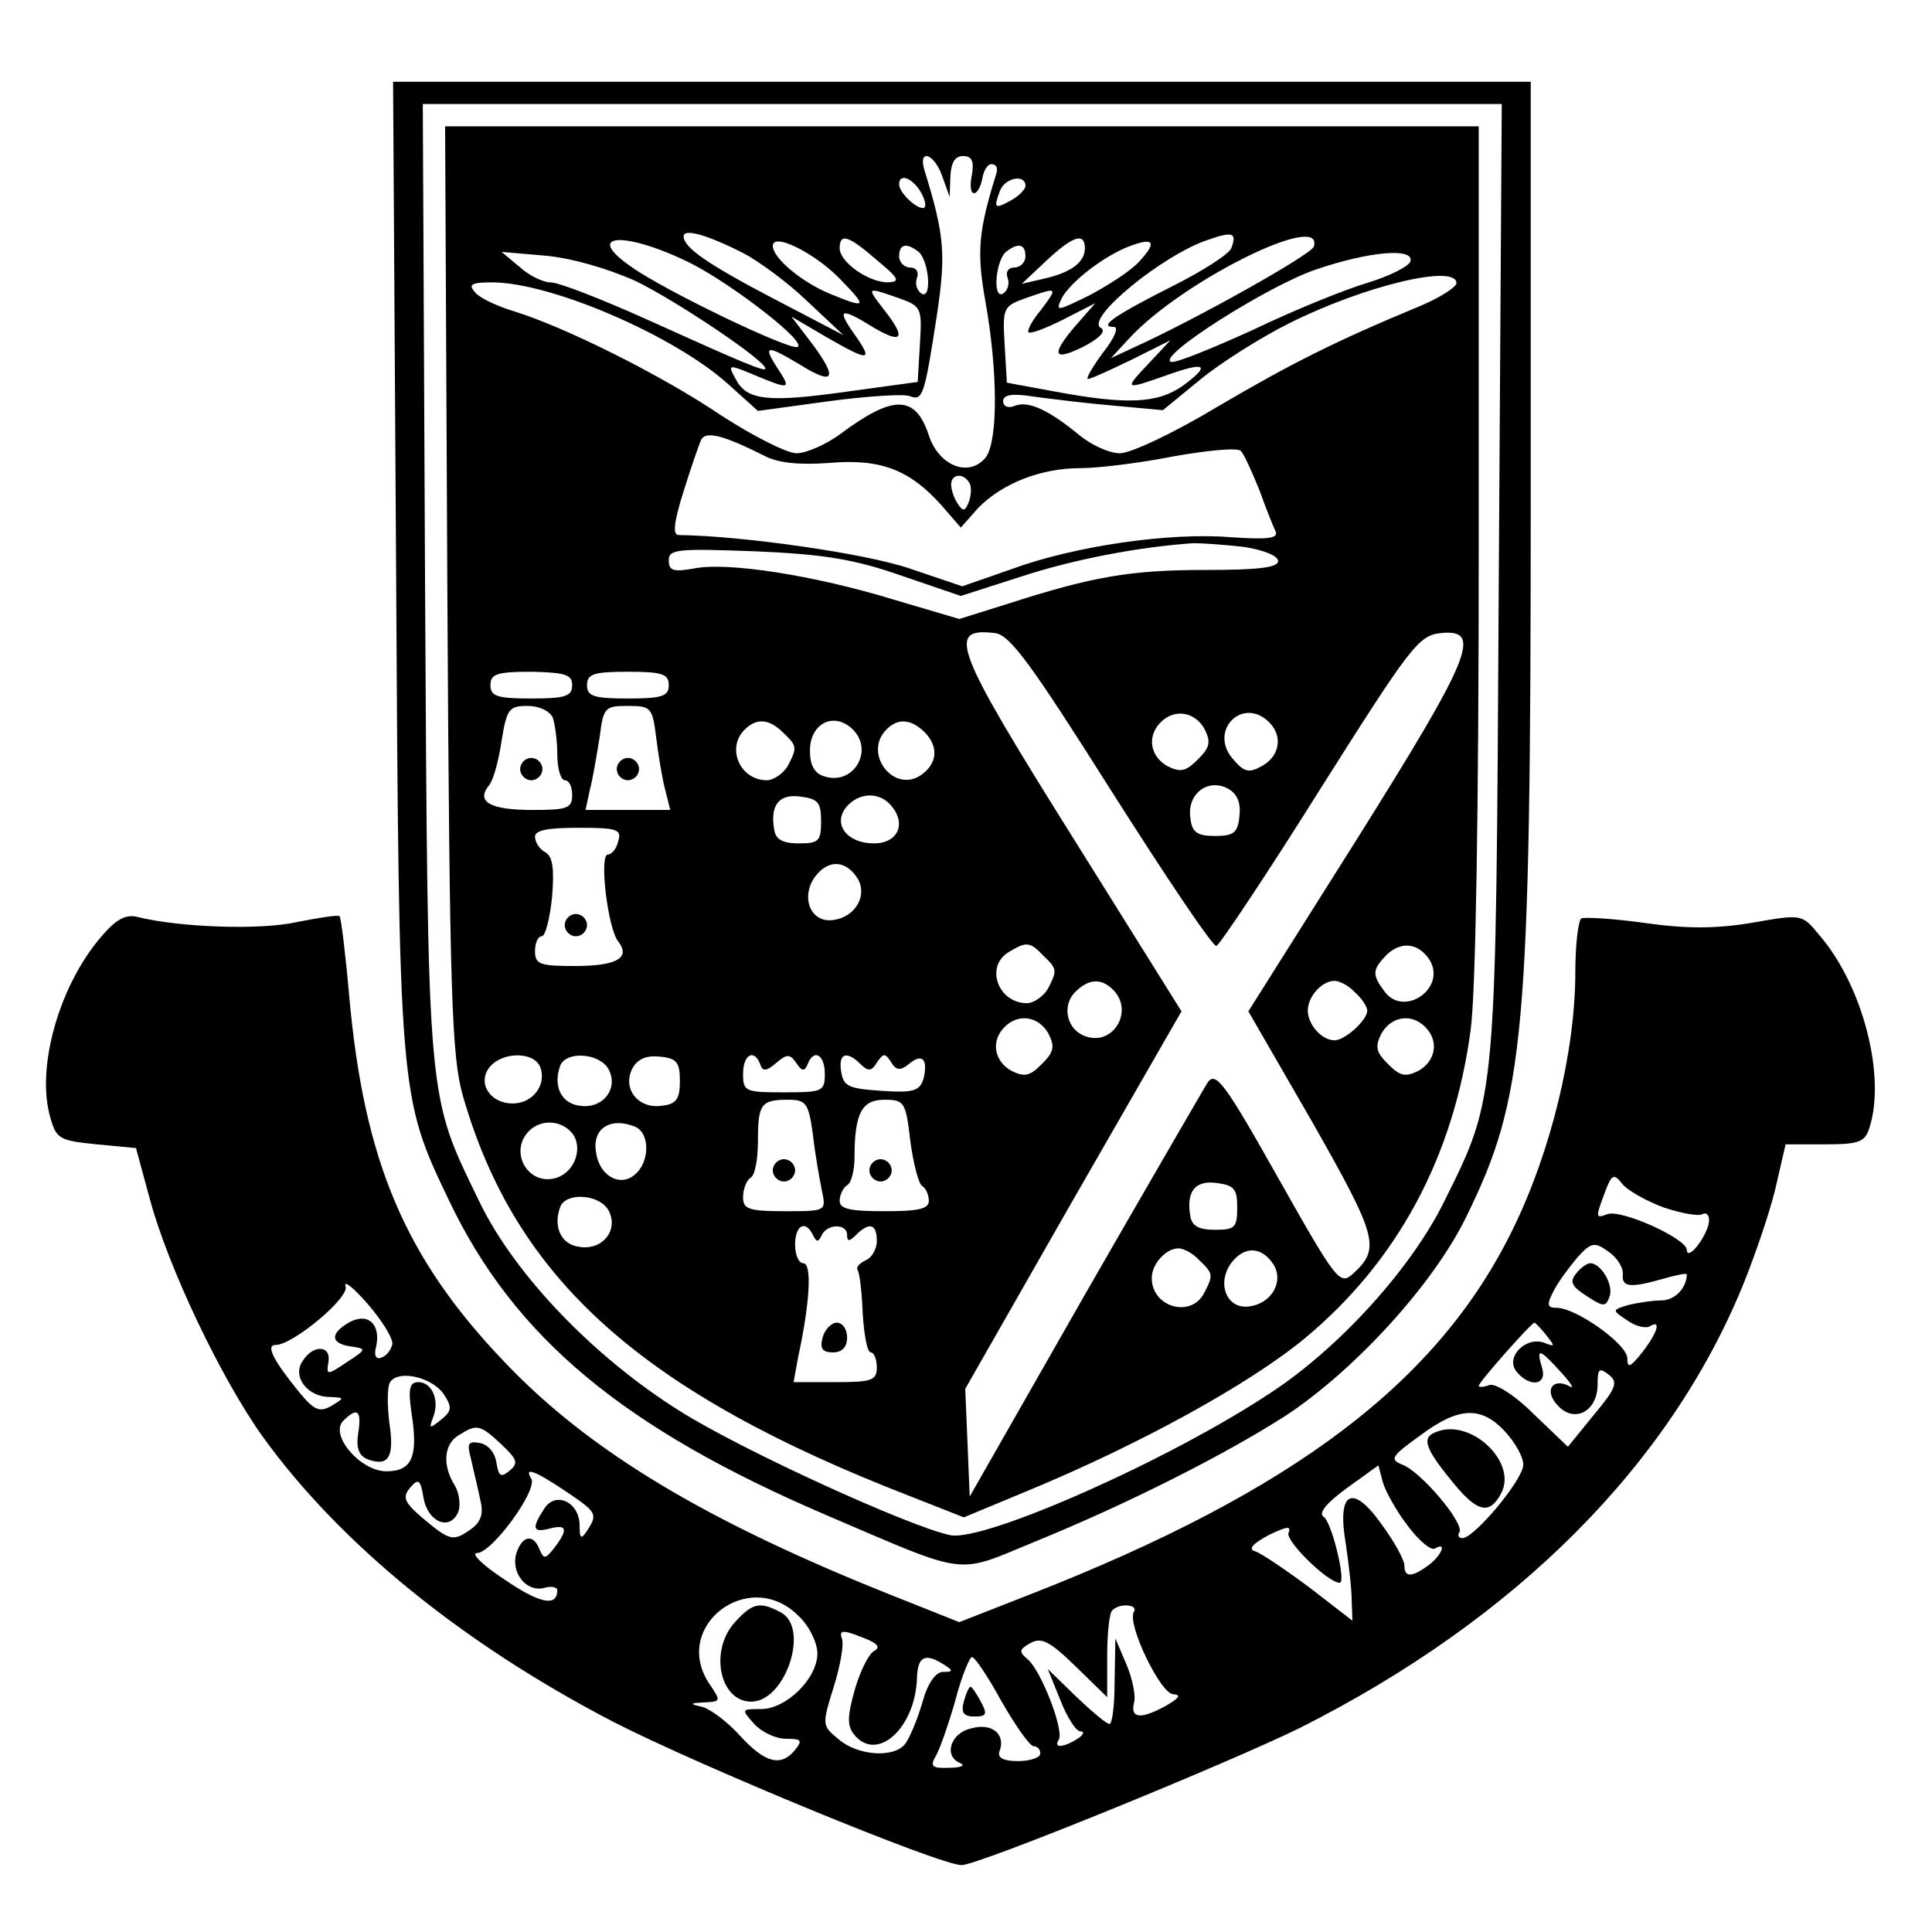 <?xml version="1.0" standalone="no"?>
<!DOCTYPE svg PUBLIC "-//W3C//DTD SVG 20010904//EN"
 "http://www.w3.org/TR/2001/REC-SVG-20010904/DTD/svg10.dtd">
<svg version="1.0" xmlns="http://www.w3.org/2000/svg"
 width="260pt" height="260pt" viewBox="0 0 260 260"
 preserveAspectRatio="xMidYMid meet">
<g transform="translate(0,260) scale(0.1,-0.1)"
fill="#000000" stroke="none">
<path d="M533 1843 c4 -718 4 -718 71 -858 88 -185 235 -307 508 -424 194 -83
173 -80 280 -36 130 53 261 120 340 171 93 62 197 176 241 266 79 161 87 242
87 971 l0 557 -766 0 -765 0 4 -647z m1484 -20 c-4 -710 -2 -696 -74 -841 -44
-89 -140 -195 -231 -255 -136 -91 -387 -202 -433 -193 -54 11 -280 114 -364
167 -115 72 -221 182 -269 280 -72 149 -70 122 -74 837 l-3 642 726 0 726 0
-4 -637z"/>
<path d="M602 1808 c3 -554 6 -630 21 -683 71 -247 241 -399 603 -539 l71 -28
89 37 c147 61 295 142 370 204 124 103 200 243 223 414 7 48 11 298 11 648 l0
569 -695 0 -696 0 3 -622z m666 555 l10 -28 1 28 c1 18 6 27 17 27 12 0 15 -7
12 -25 -3 -14 -2 -25 3 -25 4 0 9 9 11 20 2 12 8 20 13 19 6 0 8 -6 6 -12 -24
-77 -27 -105 -15 -172 17 -95 17 -187 1 -210 -22 -28 -63 -13 -77 29 -18 55
-48 55 -119 2 -19 -14 -46 -26 -59 -26 -13 0 -58 23 -100 50 -81 55 -212 120
-280 141 -23 7 -47 18 -53 26 -9 10 -5 13 23 13 80 0 246 -72 318 -137 l40
-36 95 13 c52 7 101 10 109 7 18 -7 20 0 37 110 12 81 10 106 -16 191 -11 32
11 28 23 -5z m-28 -23 c6 -11 7 -20 2 -20 -10 0 -32 21 -32 32 0 16 19 8 30
-12z m140 10 c0 -5 -9 -14 -20 -20 -22 -12 -23 -10 -14 14 7 17 34 22 34 6z
m-379 -91 c19 -10 58 -38 85 -64 l49 -46 -90 47 c-94 49 -125 71 -125 86 0 11
32 2 81 -23z m656 7 c-3 -8 -39 -31 -79 -51 -77 -39 -101 -55 -79 -55 7 0 1
-15 -15 -35 -14 -19 -23 -35 -20 -35 4 0 30 12 59 26 l52 26 -29 -31 c-34 -36
-33 -36 24 -16 53 19 60 14 22 -14 -34 -24 -75 -26 -172 -8 l-65 12 -3 51 c-3
50 -2 52 29 63 43 15 43 15 20 -16 -12 -14 -19 -28 -17 -30 2 -3 23 5 47 17
l43 22 -28 -32 c-33 -39 -28 -47 15 -25 20 11 28 20 20 24 -20 13 84 98 144
118 34 12 40 10 32 -11z m-726 -21 c58 -30 157 -107 142 -112 -12 -4 -181 77
-225 109 -64 45 -5 47 83 3z m199 -20 c38 -39 37 -41 -14 -20 -38 16 -76 48
-76 64 0 19 57 -10 90 -44z m50 25 c30 -25 32 -29 15 -30 -26 0 -65 27 -65 46
0 21 12 17 50 -16z m280 16 c0 -19 -19 -33 -55 -41 l-30 -7 33 31 c35 33 52
39 52 17z m74 -17 c-10 -12 -41 -32 -67 -46 -45 -22 -47 -23 -38 -4 12 22 57
57 92 70 32 12 36 5 13 -20z m234 19 c-4 -11 -159 -98 -243 -136 l-30 -14 25
27 c71 77 263 172 248 123z m-533 -6 c15 -10 20 -66 5 -57 -6 4 -9 13 -6 21 3
8 -1 14 -9 14 -8 0 -15 7 -15 15 0 16 9 19 25 7z m145 -7 c0 -8 -7 -15 -15
-15 -8 0 -12 -6 -9 -14 3 -8 0 -17 -6 -21 -15 -9 -10 47 5 57 16 12 25 9 25
-7z m-525 -33 c54 -26 175 -107 175 -118 0 -5 -31 8 -157 65 -62 28 -121 51
-132 51 -10 0 -29 9 -42 21 l-24 20 58 -5 c35 -3 84 -17 122 -34z m1043 26
c-3 -7 -29 -20 -59 -29 -30 -9 -99 -37 -153 -63 -55 -25 -104 -45 -110 -43
-20 7 130 102 194 124 73 25 134 30 128 11z m62 -29 c0 -5 -21 -19 -47 -30
-118 -49 -175 -78 -274 -136 -58 -35 -117 -63 -132 -63 -14 0 -38 11 -54 24
-41 34 -69 47 -87 40 -9 -4 -16 -1 -16 6 0 9 12 11 43 6 23 -3 71 -9 107 -12
l65 -6 50 41 c28 23 82 57 120 76 102 51 225 80 225 54z m-751 -20 c31 -11 32
-13 29 -62 l-3 -51 -95 -13 c-107 -15 -135 -12 -150 17 -11 20 -10 20 26 5 48
-20 49 -19 30 10 -20 31 -14 31 31 4 45 -28 51 -19 17 27 l-29 38 46 -27 c59
-34 65 -34 39 3 -25 35 -19 37 26 9 39 -23 44 -14 13 25 -23 30 -23 30 20 15z
m-181 -212 c18 -10 47 -13 88 -10 69 6 108 -9 151 -57 l26 -30 23 26 c32 33
84 54 138 54 24 0 81 7 126 16 46 8 86 12 90 7 4 -4 15 -28 25 -53 9 -25 19
-50 22 -56 3 -9 -14 -10 -60 -7 -83 7 -212 -12 -296 -43 l-66 -23 -71 24 c-58
20 -225 44 -311 45 -8 0 -6 18 7 59 10 32 21 64 24 70 7 11 30 5 84 -22z m276
-36 c4 -5 3 -17 0 -26 -5 -13 -8 -14 -15 -3 -5 7 -9 19 -9 26 0 14 16 16 24 3z
m370 -87 c26 -4 46 -12 46 -19 0 -9 -28 -12 -97 -12 -102 0 -153 -9 -265 -45
l-67 -21 -88 26 c-108 33 -224 51 -269 42 -28 -5 -34 -3 -34 11 0 15 12 16
118 12 93 -4 133 -11 196 -33 l79 -27 81 26 c70 23 158 40 232 45 12 0 42 -2
68 -5z m-178 -329 c73 -115 136 -209 141 -208 4 1 67 95 139 210 122 193 133
208 163 211 57 6 41 -32 -114 -279 l-145 -230 86 -149 c88 -155 92 -170 55
-204 -18 -16 -22 -11 -101 129 -72 128 -84 144 -95 128 -6 -10 -81 -139 -166
-287 l-154 -270 -3 73 -3 72 145 254 146 254 -145 232 c-161 257 -172 285
-106 277 20 -2 49 -42 157 -213z m-726 143 c0 -15 -9 -18 -55 -18 -46 0 -55 3
-55 18 0 15 9 18 55 18 46 -1 55 -4 55 -18z m130 0 c0 -15 -9 -18 -55 -18 -46
0 -55 3 -55 18 0 15 9 18 55 18 46 0 55 -3 55 -18z m-156 -44 c3 -9 6 -31 6
-50 0 -19 5 -34 10 -34 6 0 10 -9 10 -20 0 -18 -7 -20 -54 -20 -56 0 -76 11
-58 33 6 7 13 33 17 60 7 43 10 47 35 47 16 0 30 -7 34 -16z m139 -26 c3 -24
8 -55 12 -70 l7 -28 -57 0 -57 0 6 28 c4 15 9 46 13 70 5 40 7 42 38 42 31 0
33 -2 38 -42z m738 11 c9 -18 7 -25 -9 -41 -16 -16 -23 -18 -41 -9 -23 13 -28
40 -9 59 19 19 46 14 59 -9z m87 9 c19 -19 14 -46 -10 -59 -18 -10 -24 -8 -40
11 -31 38 15 83 50 48z m-654 -14 c19 -18 19 -20 6 -45 -6 -10 -19 -19 -28
-19 -36 0 -55 43 -30 68 16 16 33 15 52 -4z m94 4 c28 -28 1 -75 -38 -63 -14
4 -20 15 -20 35 0 37 33 53 58 28z m97 -4 c19 -20 16 -43 -7 -58 -35 -22 -74
27 -48 59 16 19 35 19 55 -1z m423 -112 c-2 -23 -8 -27 -33 -27 -24 0 -31 5
-33 24 -5 32 23 54 50 40 13 -7 18 -19 16 -37z m-563 -7 c0 -27 -3 -30 -30
-30 -21 0 -31 5 -33 18 -6 33 6 49 35 45 24 -3 28 -8 28 -33z m95 20 c20 -24
8 -50 -24 -50 -36 0 -56 26 -37 49 17 20 45 21 61 1z m-368 -47 c-2 -10 -9
-18 -14 -18 -12 0 0 -100 14 -117 17 -22 -2 -33 -58 -33 -47 0 -54 2 -54 20 0
11 4 20 9 20 5 0 11 24 14 53 3 38 1 54 -9 60 -8 4 -14 14 -14 21 0 9 18 12
59 12 51 0 58 -2 53 -18z m322 -50 c14 -23 -3 -52 -32 -56 -30 -5 -45 29 -26
57 18 25 42 24 58 -1z m250 -104 c19 -18 19 -20 6 -45 -6 -10 -19 -19 -28 -19
-39 0 -57 50 -24 69 23 14 28 14 46 -5z m520 -6 c23 -38 -35 -78 -61 -42 -17
23 -16 29 3 49 20 19 43 16 58 -7z m-426 -40 c28 -28 1 -75 -36 -63 -26 8 -34
41 -15 60 18 18 35 19 51 3z m326 -4 c9 -8 16 -19 16 -24 0 -13 -30 -40 -44
-40 -17 0 -36 21 -36 40 0 19 19 40 36 40 7 0 20 -7 28 -16z m-413 -55 c9 -18
7 -25 -9 -41 -16 -16 -23 -18 -41 -9 -23 13 -28 40 -9 59 19 19 46 14 59 -9z
m507 9 c19 -19 14 -46 -9 -59 -18 -9 -25 -7 -41 9 -16 16 -18 23 -9 41 13 23
40 28 59 9z m-1191 -54 c9 -24 -10 -49 -37 -49 -31 0 -48 28 -31 49 17 21 60
21 68 0z m92 -3 c14 -26 -8 -54 -39 -49 -25 3 -36 27 -26 54 8 20 53 17 65 -5z
m96 -16 c0 -24 -5 -31 -24 -33 -32 -5 -54 23 -40 50 7 13 19 18 37 16 23 -2
27 -8 27 -33z m108 23 c3 -10 8 -10 21 1 15 13 19 13 28 0 7 -11 11 -11 15 -1
8 21 23 13 23 -13 0 -24 -3 -25 -55 -25 -52 0 -55 1 -55 25 0 26 15 34 23 13z
m135 0 c10 -10 15 -10 22 2 9 13 11 13 19 1 7 -12 13 -12 24 -3 18 15 26 7 20
-19 -5 -17 -13 -20 -57 -17 -44 3 -51 6 -54 26 -4 24 7 29 26 10z m-64 -95 c3
-27 9 -60 12 -75 6 -28 6 -28 -50 -28 -49 0 -56 3 -56 19 0 11 5 23 10 26 6 3
10 25 10 49 0 50 4 56 40 56 25 0 28 -4 34 -47z m131 -8 c4 -30 11 -58 16 -61
5 -3 9 -12 9 -20 0 -11 -14 -14 -60 -14 -46 0 -60 3 -60 14 0 8 5 18 10 21 6
3 10 21 10 38 0 59 10 77 40 77 27 0 29 -3 35 -55z m-455 10 c15 -19 4 -52
-21 -60 -38 -12 -65 35 -37 63 16 16 43 15 58 -3z m84 9 c21 -8 21 -48 0 -65
-20 -17 -48 -1 -52 31 -5 31 19 47 52 34z m811 -109 c0 -27 -3 -30 -30 -30
-21 0 -31 5 -33 18 -6 33 6 49 35 45 24 -3 28 -8 28 -33z m-846 -4 c14 -26 -8
-54 -39 -49 -25 3 -36 27 -26 54 8 20 53 17 65 -5z m275 -33 c5 -10 7 -10 12
0 7 15 34 16 34 0 0 -9 3 -9 12 0 18 18 28 15 28 -8 0 -11 -7 -23 -15 -26 -8
-4 -13 -9 -11 -13 3 -4 6 -31 7 -59 2 -29 6 -52 11 -52 4 0 8 -9 8 -20 0 -18
-7 -20 -56 -20 l-56 0 6 33 c16 74 19 127 7 127 -6 0 -11 11 -11 25 0 26 14
34 24 13z m520 -34 c19 -18 19 -20 6 -45 -18 -33 -70 -18 -70 21 0 19 19 40
36 40 7 0 20 -7 28 -16z m100 -6 c14 -23 -3 -52 -32 -56 -30 -5 -45 29 -26 57
18 25 42 24 58 -1z"/>
<path d="M700 1565 c0 -8 7 -15 15 -15 8 0 15 7 15 15 0 8 -7 15 -15 15 -8 0
-15 -7 -15 -15z"/>
<path d="M830 1565 c0 -8 7 -15 15 -15 8 0 15 7 15 15 0 8 -7 15 -15 15 -8 0
-15 -7 -15 -15z"/>
<path d="M760 1355 c0 -8 7 -15 15 -15 8 0 15 7 15 15 0 8 -7 15 -15 15 -8 0
-15 -7 -15 -15z"/>
<path d="M1040 1025 c0 -8 7 -15 15 -15 8 0 15 7 15 15 0 8 -7 15 -15 15 -8 0
-15 -7 -15 -15z"/>
<path d="M1170 1025 c0 -8 7 -15 15 -15 8 0 15 7 15 15 0 8 -7 15 -15 15 -8 0
-15 -7 -15 -15z"/>
<path d="M1107 800 c-4 -15 0 -20 14 -20 12 0 19 7 19 20 0 11 -6 20 -14 20
-7 0 -16 -9 -19 -20z"/>
<path d="M135 1338 c-56 -66 -87 -176 -67 -243 8 -28 13 -30 62 -35 l53 -5 19
-70 c25 -92 96 -241 152 -319 104 -144 269 -278 471 -383 117 -60 440 -193
469 -193 23 0 361 138 456 185 290 146 498 354 597 599 18 45 38 105 44 134
l12 52 53 0 c46 0 54 3 60 23 22 69 -9 191 -68 259 -23 28 -23 28 -91 16 -49
-8 -88 -8 -144 0 -43 6 -81 8 -85 6 -4 -3 -8 -35 -8 -72 0 -107 -33 -242 -84
-346 -100 -205 -293 -352 -648 -491 l-97 -38 -83 33 c-255 101 -414 196 -529
317 -134 140 -189 270 -209 492 -5 57 -11 106 -13 108 -2 2 -28 -2 -58 -8 -49
-11 -158 -7 -214 7 -16 4 -29 -3 -50 -28z m2104 -363 c24 -8 47 -12 52 -9 5 3
9 -1 9 -8 0 -18 -29 -57 -30 -40 0 15 -88 55 -107 48 -16 -6 -16 -5 -3 30 9
24 12 25 23 11 7 -9 32 -23 56 -32z m-55 -89 c-2 -18 8 -20 54 -7 17 5 32 8
32 6 0 -18 -16 -35 -34 -35 -11 0 -31 -3 -44 -6 -23 -7 -23 -7 -2 -21 11 -8
25 -11 30 -8 16 10 11 -8 -10 -35 -16 -20 -20 -22 -20 -8 0 19 -69 68 -95 68
-13 0 -14 4 -4 23 6 12 21 32 32 45 18 20 23 21 41 8 12 -8 20 -21 20 -30z
m-1656 -95 c-2 -8 -8 -16 -15 -18 -7 -3 -10 3 -7 14 7 30 -10 47 -35 34 -27
-15 -27 -29 1 -33 22 -3 21 -4 -5 -21 -27 -18 -28 -18 -25 0 4 23 -21 24 -35
1 -14 -21 7 -48 37 -48 20 -1 20 -1 2 -12 -16 -9 -23 -6 -43 18 -35 43 -46 64
-32 64 23 0 100 64 94 79 -3 9 11 -2 30 -24 19 -22 34 -46 33 -54z m1553 12
c12 -15 12 -16 -3 -10 -25 9 -53 -20 -37 -39 18 -22 42 -18 34 6 -8 27 -3 25
26 -7 13 -14 18 -23 12 -19 -23 13 -36 -5 -17 -25 22 -25 54 -9 54 28 0 21 2
23 15 13 13 -10 10 -18 -20 -54 l-35 -43 -46 44 c-26 26 -52 42 -60 39 -8 -3
-14 -3 -14 -1 0 5 71 85 75 85 1 0 9 -8 16 -17z m-1484 -79 c12 -18 11 -23 -4
-35 -15 -12 -16 -12 -10 4 9 23 -2 47 -20 47 -12 0 -14 -9 -9 -43 9 -58 0 -77
-34 -77 -35 0 -77 49 -58 68 19 19 25 14 20 -17 -3 -20 1 -30 13 -35 28 -10
36 3 29 49 -3 24 -3 49 1 55 11 17 56 7 72 -16z m1428 -50 c14 -15 25 -35 25
-45 0 -20 -66 -99 -82 -99 -5 0 -7 4 -4 8 7 12 -52 82 -77 91 -17 7 -15 11 24
39 52 39 82 40 114 6z m-1350 -18 c21 -20 23 -25 11 -35 -12 -10 -15 -8 -18
11 -2 13 -11 24 -22 26 -16 3 -18 0 -12 -22 3 -14 9 -38 12 -53 5 -19 2 -30
-11 -40 -25 -18 -29 -17 -65 13 -26 22 -29 29 -18 42 11 13 14 11 18 -14 6
-33 36 -45 47 -18 3 9 1 25 -5 35 -17 27 -15 56 6 68 24 15 28 14 57 -13z
m1220 -110 c15 -20 31 -33 36 -30 17 10 9 -9 -8 -22 -23 -17 -33 -17 -33 -1 0
8 -14 33 -31 56 -39 55 -60 44 -48 -26 4 -27 8 -61 8 -76 l1 -28 -57 44 c-32
24 -65 46 -73 49 -11 3 -5 10 17 22 25 12 31 13 27 3 -4 -11 53 -67 69 -67 9
0 -11 83 -22 89 -7 5 5 19 31 38 l43 31 6 -23 c4 -13 19 -40 34 -59z m-1135
48 c43 -29 45 -31 30 -54 -8 -12 -10 -11 -10 7 0 32 -33 47 -48 22 -17 -26
-15 -32 8 -26 23 6 25 -1 6 -26 -12 -15 -14 -16 -20 -2 -8 21 -23 19 -31 -5
-8 -26 13 -53 37 -47 10 3 18 1 18 -3 0 -23 -24 -18 -72 15 -29 19 -45 35 -36
35 20 0 82 85 73 100 -10 16 3 12 45 -16z m315 -169 c14 -13 25 -36 25 -50 0
-34 -42 -75 -76 -75 -26 0 -27 0 -9 -20 10 -11 29 -20 43 -20 21 0 22 -2 12
-15 -19 -23 -40 -18 -74 19 -17 19 -40 36 -51 39 -18 4 -17 5 3 6 22 1 22 2 8
23 -55 78 52 161 119 93z m451 6 c-10 -16 36 -111 53 -111 11 -1 8 -5 -9 -15
-34 -19 -49 -18 -44 3 3 9 -2 33 -10 52 l-15 35 -1 -57 c0 -32 -3 -58 -7 -58
-4 0 -24 17 -45 37 l-38 37 17 -42 c9 -23 21 -42 27 -42 6 0 4 -5 -4 -10 -19
-12 -33 -13 -25 -1 7 13 -24 93 -42 108 -12 10 -12 13 4 22 15 8 26 2 61 -32
l42 -41 0 55 c0 31 3 59 7 62 10 10 35 8 29 -2z m-350 -53 c-7 -4 -19 -28 -26
-53 -10 -36 -10 -48 0 -60 31 -37 82 10 84 77 1 29 11 34 36 18 13 -8 13 -10
-1 -10 -10 0 -21 -16 -28 -42 -7 -24 -18 -49 -23 -55 -15 -19 -63 -16 -89 6
-23 19 -23 19 -7 71 9 28 14 58 11 65 -4 11 1 12 26 2 22 -8 27 -14 17 -19z
m172 -68 c19 -33 38 -60 43 -60 5 0 9 -4 9 -10 0 -5 -13 -10 -30 -10 -19 0
-28 4 -25 13 9 23 -10 39 -38 31 -28 -6 -38 -38 -14 -47 6 -3 0 -6 -16 -6 -23
-1 -26 2 -17 17 5 9 17 43 26 75 8 31 19 57 22 57 4 0 22 -27 40 -60z"/>
<path d="M2121 886 c-9 -11 -6 -17 14 -30 23 -15 26 -15 31 -1 6 15 -11 45
-26 45 -4 0 -13 -6 -19 -14z"/>
<path d="M1933 673 c-20 -7 -16 -21 19 -64 35 -44 52 -49 68 -19 23 42 -41
102 -87 83z"/>
<path d="M990 418 c-36 -38 -22 -108 21 -108 46 0 79 99 40 120 -28 15 -38 13
-61 -12z"/>
<path d="M1297 310 c-4 -15 0 -20 14 -20 17 0 18 3 9 20 -6 11 -12 20 -14 20
-2 0 -6 -9 -9 -20z"/>
</g>
</svg>
